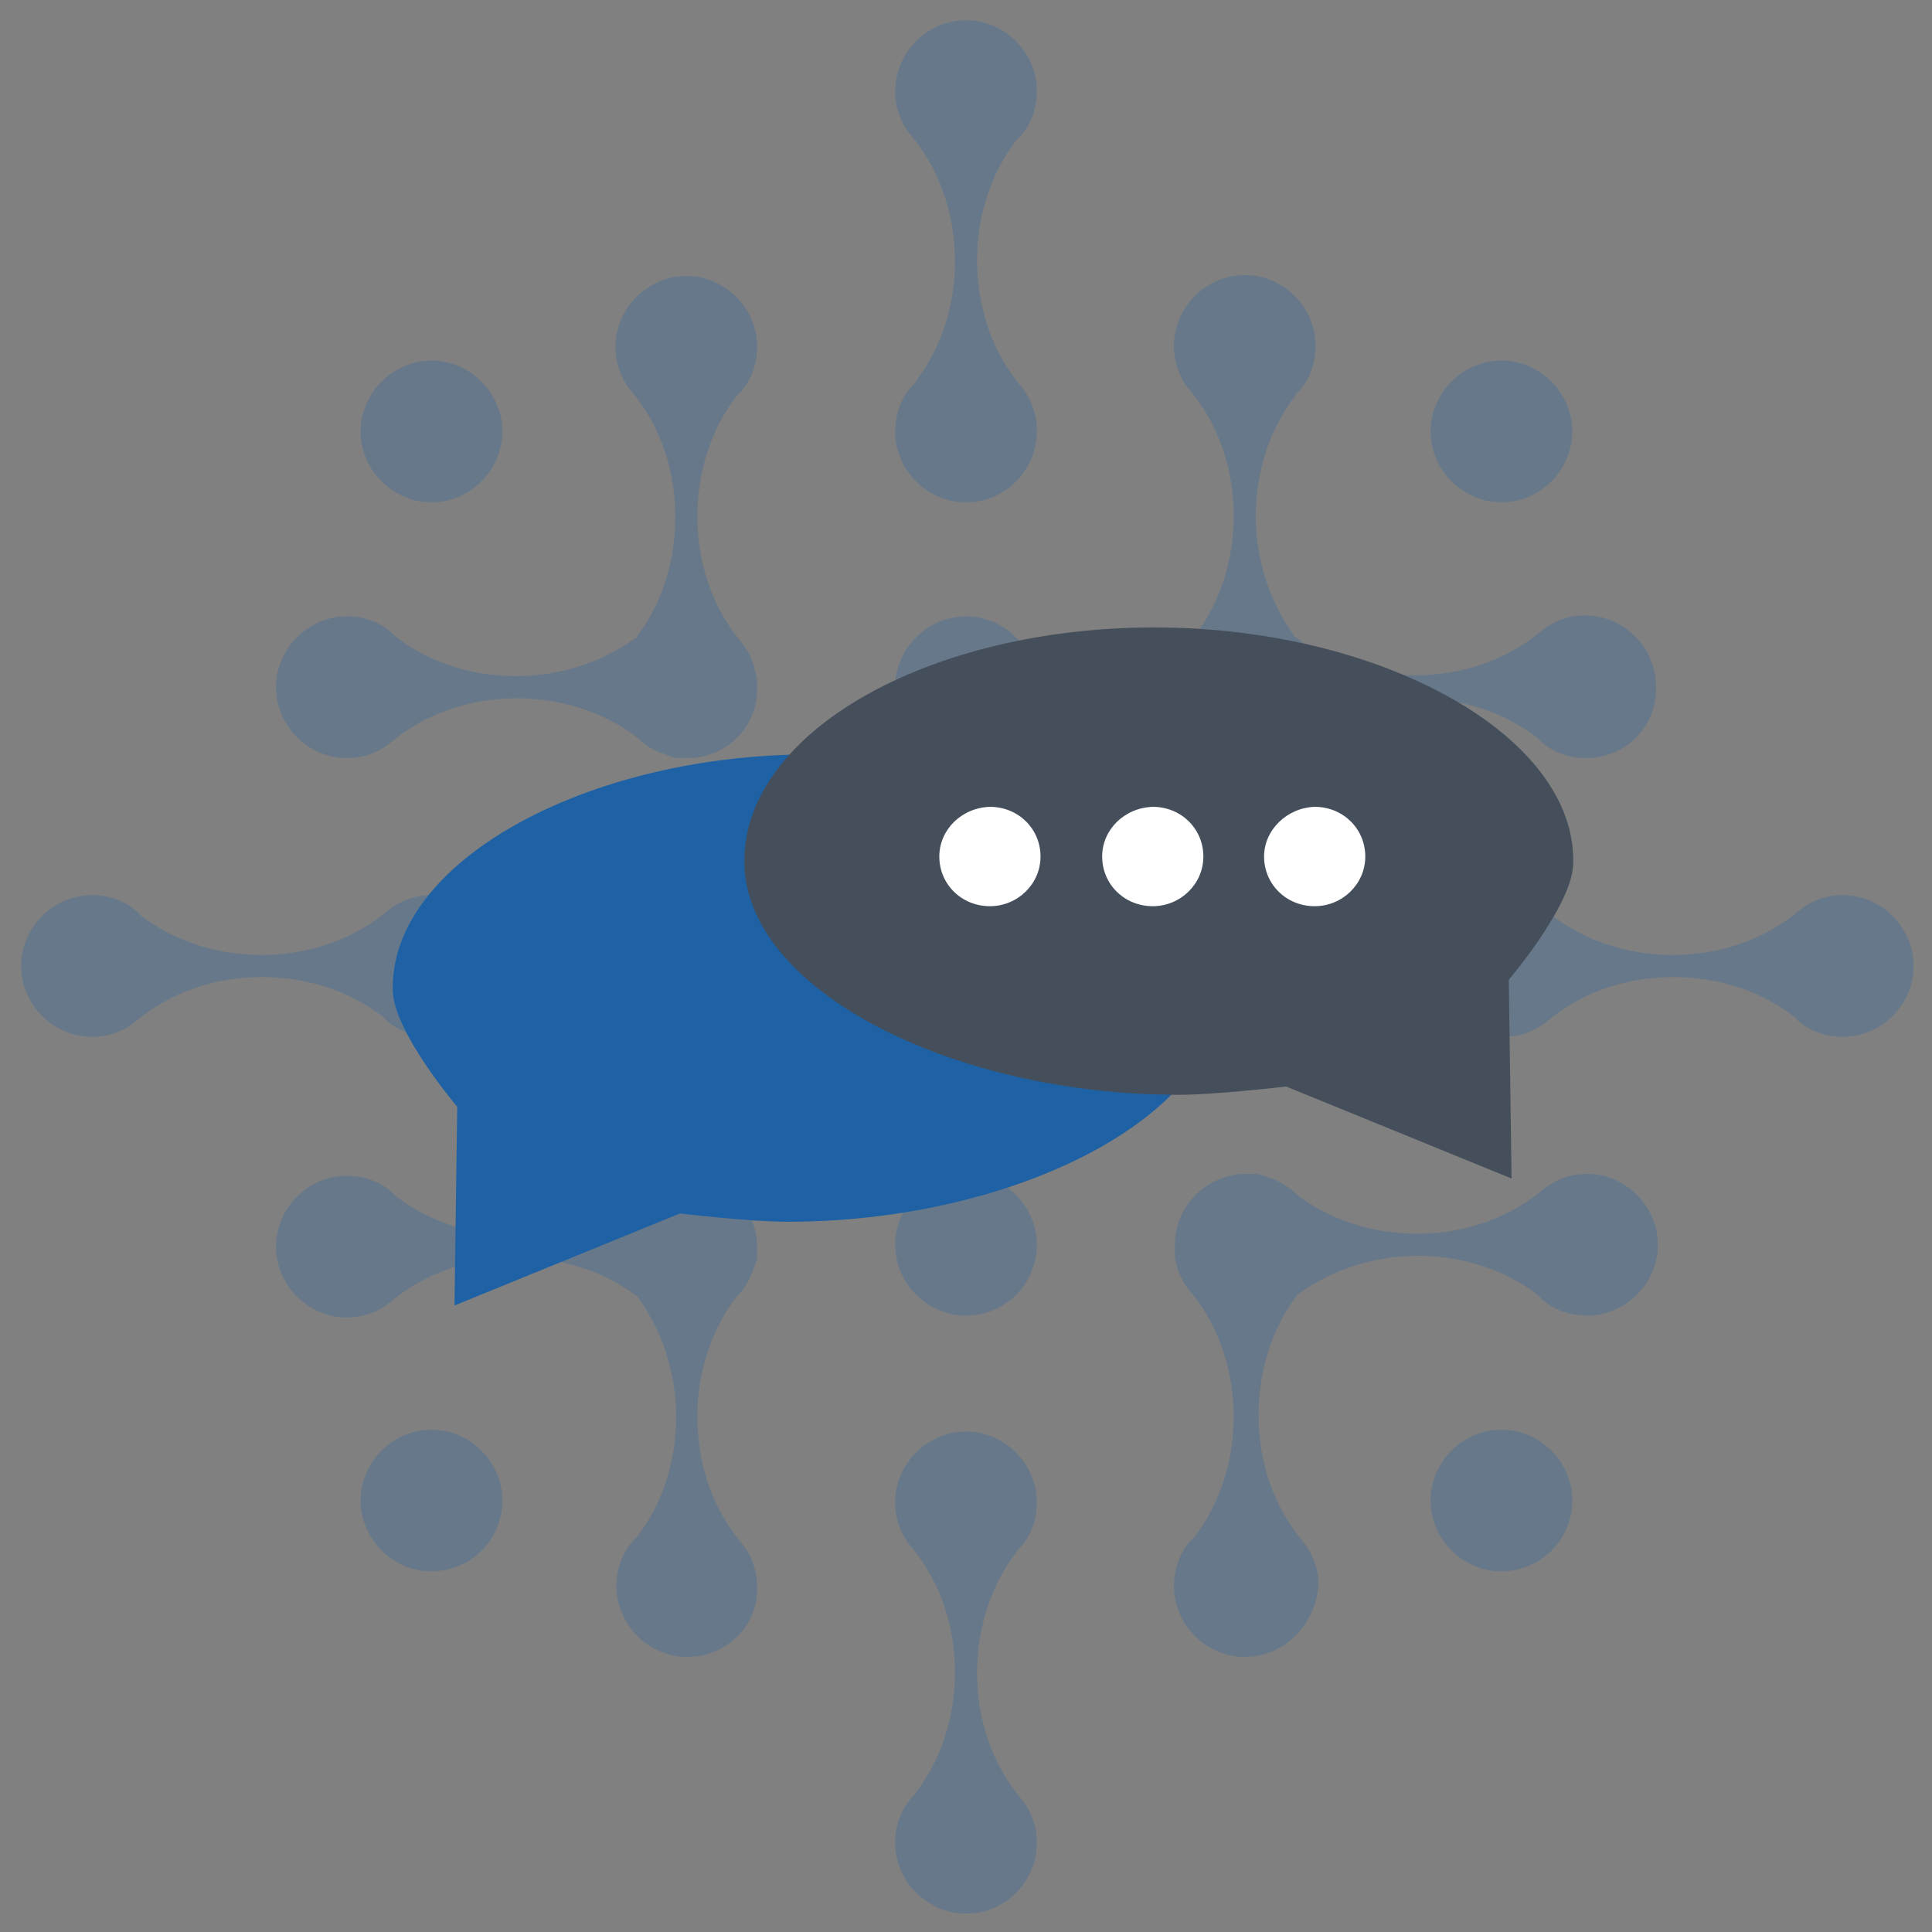 <?xml version="1.0" encoding="utf-8"?>
<!-- Generator: Adobe Illustrator 27.1.1, SVG Export Plug-In . SVG Version: 6.00 Build 0)  -->
<svg version="1.1" id="Layer_1" xmlns="http://www.w3.org/2000/svg" xmlns:xlink="http://www.w3.org/1999/xlink" x="0px" y="0px"
	 viewBox="0 0 210 210" style="enable-background:new 0 0 210 210;" xml:space="preserve">
<rect x="0" y="0" width="210" height="210" fill="#808080" stroke="none"/>
<style type="text/css">
	.st0{clip-path:url(#SVGID_00000181779090265209638080000013150221784162068385_);}
	.st1{opacity:0.26;clip-path:url(#SVGID_00000087398879493524003930000013402159206778603929_);}
	.st2{clip-path:url(#SVGID_00000011005721101402475780000014441748916014661556_);fill:#1E62A5;}
	.st3{clip-path:url(#SVGID_00000087398879493524003930000013402159206778603929_);fill:#1E62A5;}
	.st4{clip-path:url(#SVGID_00000087398879493524003930000013402159206778603929_);fill:#454F5C;}
	.st5{clip-path:url(#SVGID_00000087398879493524003930000013402159206778603929_);fill:#FFFFFF;}
</style>
<g>
	<defs>
		<rect id="SVGID_1_" x="2" y="2" width="206" height="206"/>
	</defs>
	<clipPath id="SVGID_00000093164174328421247470000015531954863180525237_">
		<use xlink:href="#SVGID_1_"  style="overflow:visible;"/>
	</clipPath>
	<g style="clip-path:url(#SVGID_00000093164174328421247470000015531954863180525237_);">
		<defs>
			<rect id="SVGID_00000109019774373145432510000016979418463918730392_" x="2" y="2" width="206" height="206"/>
		</defs>
		<clipPath id="SVGID_00000113325721214254677660000008656571376407551160_">
			<use xlink:href="#SVGID_00000109019774373145432510000016979418463918730392_"  style="overflow:visible;"/>
		</clipPath>
		<g style="opacity:0.26;clip-path:url(#SVGID_00000113325721214254677660000008656571376407551160_);">
			<g>
				<defs>
					<rect id="SVGID_00000140735620029470677060000005986955551895250854_" x="-15" y="-11" width="240" height="220"/>
				</defs>
				<clipPath id="SVGID_00000134231103124454587690000010161798087588934579_">
					<use xlink:href="#SVGID_00000140735620029470677060000005986955551895250854_"  style="overflow:visible;"/>
				</clipPath>
				<path style="clip-path:url(#SVGID_00000134231103124454587690000010161798087588934579_);fill:#1E62A5;" d="M46.9,170.8
					c-4.2,0-7.7-3.5-7.7-7.7c0-4.2,3.5-7.7,7.7-7.7s7.7,3.5,7.7,7.7C54.6,167.4,51.1,170.8,46.9,170.8"/>
				<path style="clip-path:url(#SVGID_00000134231103124454587690000010161798087588934579_);fill:#1E62A5;" d="M74.7,180.1
					c-4.2,0-7.7-3.5-7.7-7.7c0-1.8,0.6-3.6,1.8-4.9l0.4-0.4v0c2.8-3.6,4.3-8.3,4.3-13.1c0-4.7-1.5-9.3-4.1-12.9l-0.1-0.2l-0.2-0.1
					c-3.6-2.7-8.2-4.1-12.9-4.1c-4.9,0-9.5,1.5-13.1,4.3h0l-0.5,0.4c-1.4,1.2-3.1,1.8-4.9,1.8c-4.2,0-7.7-3.5-7.7-7.7
					c0-4.2,3.5-7.7,7.7-7.7c1.8,0,3.6,0.6,4.9,1.8l0.4,0.4h0c3.6,2.8,8.3,4.3,13.1,4.3s9.5-1.5,13.1-4.3h0l0.5-0.4
					c0.7-0.6,1.6-1.1,2.5-1.4l0.4-0.1l0.3-0.1l0.4-0.1l0.4-0.1l0.1,0l0.4,0c0.1,0,0.2,0,0.4,0c4.2,0,7.7,3.5,7.7,7.7
					c0,0.1,0,0.2,0,0.4l0,0.5l0,0.3l-0.1,0.4l-0.1,0.3l-0.1,0.3l-0.1,0.2c-0.3,1-0.8,1.8-1.4,2.6l-0.4,0.4v0
					c-2.8,3.6-4.3,8.3-4.3,13.1c0,4.9,1.5,9.5,4.3,13.1v0l0.4,0.5c1.2,1.4,1.8,3.1,1.8,4.9C82.4,176.7,79,180.1,74.7,180.1"/>
				<path style="clip-path:url(#SVGID_00000134231103124454587690000010161798087588934579_);fill:#1E62A5;" d="M46.9,54.6
					c-4.2,0-7.7-3.5-7.7-7.7c0-4.2,3.5-7.7,7.7-7.7s7.7,3.5,7.7,7.7C54.6,51.1,51.1,54.6,46.9,54.6"/>
				<path style="clip-path:url(#SVGID_00000134231103124454587690000010161798087588934579_);fill:#1E62A5;" d="M74.7,82.4
					c-0.1,0-0.2,0-0.4,0l-0.4,0l-0.4,0l-0.4-0.1l-0.3-0.1l-0.3-0.1l-0.2-0.1c-1-0.3-1.8-0.8-2.6-1.4l-0.4-0.4h0
					c-3.6-2.8-8.3-4.3-13.1-4.3s-9.5,1.5-13.1,4.3h0l-0.5,0.4c-1.4,1.2-3.1,1.8-4.9,1.8c-4.2,0-7.7-3.5-7.7-7.7
					c0-4.2,3.5-7.7,7.7-7.7c1.8,0,3.6,0.6,4.9,1.8l0.4,0.4h0c3.6,2.8,8.3,4.3,13.1,4.3c4.7,0,9.3-1.5,12.9-4.1l0.2-0.1l0.1-0.2
					c2.7-3.6,4.1-8.2,4.1-12.9c0-4.9-1.5-9.5-4.3-13.1v0l-0.4-0.5c-1.2-1.4-1.8-3.1-1.8-4.9c0-4.2,3.5-7.7,7.7-7.7
					c4.2,0,7.7,3.5,7.7,7.7c0,1.8-0.6,3.6-1.8,4.9l-0.4,0.4V43c-2.8,3.6-4.3,8.3-4.3,13.1c0,4.9,1.5,9.5,4.3,13.1v0l0.4,0.5
					c0.6,0.7,1.1,1.6,1.4,2.5l0.1,0.4l0.1,0.4l0.1,0.4l0.1,0.5l0,0.4c0,0.1,0,0.3,0,0.4C82.4,79,79,82.4,74.7,82.4"/>
				<path style="clip-path:url(#SVGID_00000134231103124454587690000010161798087588934579_);fill:#1E62A5;" d="M135.3,112.7
					c-4.2,0-7.7-3.5-7.7-7.7c0-4.2,3.5-7.7,7.7-7.7c4.2,0,7.7,3.5,7.7,7.7C143,109.2,139.5,112.7,135.3,112.7"/>
				<path style="clip-path:url(#SVGID_00000134231103124454587690000010161798087588934579_);fill:#1E62A5;" d="M163.2,170.8
					c-4.2,0-7.7-3.5-7.7-7.7c0-4.2,3.5-7.7,7.7-7.7c4.2,0,7.7,3.5,7.7,7.7C170.9,167.4,167.4,170.8,163.2,170.8"/>
				<path style="clip-path:url(#SVGID_00000134231103124454587690000010161798087588934579_);fill:#1E62A5;" d="M105,143
					c-4.2,0-7.7-3.5-7.7-7.7c0-4.2,3.5-7.7,7.7-7.7c4.2,0,7.7,3.5,7.7,7.7C112.7,139.5,109.3,143,105,143"/>
				<path style="clip-path:url(#SVGID_00000134231103124454587690000010161798087588934579_);fill:#1E62A5;" d="M135.3,180.1
					c-4.2,0-7.7-3.5-7.7-7.7c0-1.8,0.6-3.6,1.8-4.9l0.4-0.4v0c2.8-3.6,4.3-8.3,4.3-13.1s-1.5-9.5-4.3-13.1v0l-0.4-0.5
					c-0.6-0.7-1.1-1.6-1.4-2.5l-0.1-0.4l-0.1-0.4l-0.1-0.4l0-0.2l0-0.4l0-0.4c0-0.1,0-0.2,0-0.4c0-4.2,3.5-7.7,7.7-7.7
					c0.1,0,0.3,0,0.4,0l0.4,0l0.4,0l0.4,0.1l0.3,0.1l0.3,0.1l0.3,0.1c1,0.3,1.8,0.8,2.6,1.4l0.4,0.4h0c3.6,2.8,8.3,4.3,13.1,4.3
					c4.9,0,9.5-1.5,13.1-4.3h0l0.5-0.4c1.4-1.2,3.1-1.8,4.9-1.8c4.2,0,7.7,3.5,7.7,7.7c0,4.2-3.5,7.7-7.7,7.7
					c-1.8,0-3.6-0.6-4.9-1.8l-0.4-0.4h0c-3.6-2.8-8.3-4.3-13.1-4.3c-4.7,0-9.3,1.5-12.9,4.1l-0.2,0.1l-0.1,0.2
					c-2.7,3.6-4.1,8.2-4.1,12.9c0,4.9,1.5,9.5,4.3,13.1v0l0.4,0.5c1.2,1.4,1.8,3.1,1.8,4.9C143,176.7,139.5,180.1,135.3,180.1"/>
				<path style="clip-path:url(#SVGID_00000134231103124454587690000010161798087588934579_);fill:#1E62A5;" d="M163.2,54.6
					c-4.2,0-7.7-3.5-7.7-7.7c0-4.2,3.5-7.7,7.7-7.7c4.2,0,7.7,3.5,7.7,7.7C170.9,51.1,167.4,54.6,163.2,54.6"/>
				<path style="clip-path:url(#SVGID_00000134231103124454587690000010161798087588934579_);fill:#1E62A5;" d="M105,82.4
					c-4.2,0-7.7-3.5-7.7-7.7c0-4.2,3.5-7.7,7.7-7.7c4.2,0,7.7,3.5,7.7,7.7C112.7,79,109.3,82.4,105,82.4"/>
				<path style="clip-path:url(#SVGID_00000134231103124454587690000010161798087588934579_);fill:#1E62A5;" d="M172.4,82.4
					c-1.8,0-3.6-0.6-4.9-1.8l-0.4-0.4h0c-3.6-2.8-8.3-4.3-13.1-4.3c-4.9,0-9.5,1.5-13.1,4.3h0l-0.5,0.4c-0.7,0.6-1.6,1.1-2.5,1.4
					l-0.4,0.1l-0.4,0.1l-0.4,0.1l-0.2,0l-0.4,0l-0.4,0c-0.1,0-0.2,0-0.4,0c-4.2,0-7.7-3.5-7.7-7.7c0-0.1,0-0.3,0-0.4l0-0.4l0-0.4
					l0.1-0.4l0.1-0.3l0.1-0.3l0.1-0.2c0.3-1,0.8-1.8,1.4-2.6l0.4-0.4v0c2.8-3.6,4.3-8.3,4.3-13.1c0-4.9-1.5-9.5-4.3-13.1v0l-0.4-0.5
					c-1.2-1.4-1.8-3.1-1.8-4.9c0-4.2,3.5-7.7,7.7-7.7c4.2,0,7.7,3.5,7.7,7.7c0,1.8-0.6,3.6-1.8,4.9l-0.4,0.4V43
					c-2.8,3.6-4.3,8.3-4.3,13.1c0,4.7,1.5,9.3,4.1,12.9l0.1,0.2l0.2,0.1c3.6,2.7,8.2,4.1,12.9,4.1c4.9,0,9.5-1.5,13.1-4.3h0l0.5-0.4
					c1.4-1.2,3.1-1.8,4.9-1.8c4.2,0,7.7,3.5,7.7,7.7C180.1,79,176.7,82.4,172.4,82.4"/>
				<path style="clip-path:url(#SVGID_00000134231103124454587690000010161798087588934579_);fill:#1E62A5;" d="M105,54.6
					c-4.2,0-7.7-3.5-7.7-7.7c0-1.8,0.6-3.6,1.8-4.9l0.4-0.4v-0.1c2.8-3.6,4.3-8.3,4.3-13.1s-1.5-9.5-4.3-13.1v0l-0.4-0.5
					c-1.2-1.4-1.8-3.1-1.8-4.9c0-4.2,3.5-7.7,7.7-7.7c4.2,0,7.7,3.5,7.7,7.7c0,1.8-0.6,3.6-1.8,4.9l-0.4,0.4v0
					c-2.8,3.6-4.3,8.3-4.3,13.1s1.5,9.5,4.3,13.1v0l0.4,0.5c1.2,1.4,1.8,3.1,1.8,4.9C112.7,51.1,109.3,54.6,105,54.6"/>
				<path style="clip-path:url(#SVGID_00000134231103124454587690000010161798087588934579_);fill:#1E62A5;" d="M105,208
					c-4.2,0-7.7-3.5-7.7-7.7c0-1.8,0.6-3.6,1.8-4.9l0.4-0.4v-0.1c2.8-3.6,4.3-8.3,4.3-13.1c0-4.9-1.5-9.5-4.3-13.1v0l-0.4-0.5
					c-1.2-1.4-1.8-3.1-1.8-4.9c0-4.2,3.5-7.7,7.7-7.7c4.2,0,7.7,3.5,7.7,7.7c0,1.8-0.6,3.6-1.8,4.9l-0.4,0.4v0.1
					c-2.8,3.6-4.3,8.3-4.3,13.1c0,4.9,1.5,9.5,4.3,13.1v0l0.4,0.5c1.2,1.4,1.8,3.1,1.8,4.9C112.7,204.5,109.3,208,105,208"/>
				<path style="clip-path:url(#SVGID_00000134231103124454587690000010161798087588934579_);fill:#1E62A5;" d="M200.3,112.7
					c-1.8,0-3.6-0.6-4.9-1.8l-0.4-0.4h0c-3.6-2.8-8.3-4.3-13.1-4.3c-4.9,0-9.5,1.5-13.1,4.3h0l-0.5,0.4c-1.4,1.2-3.1,1.8-4.9,1.8
					c-4.2,0-7.7-3.5-7.7-7.7c0-4.2,3.5-7.7,7.7-7.7c1.8,0,3.6,0.6,4.9,1.8l0.4,0.4h0c3.6,2.8,8.3,4.3,13.1,4.3
					c4.9,0,9.5-1.5,13.1-4.3h0l0.5-0.4c1.4-1.2,3.1-1.8,4.9-1.8c4.2,0,7.7,3.5,7.7,7.7C208,109.2,204.5,112.7,200.3,112.7"/>
				<path style="clip-path:url(#SVGID_00000134231103124454587690000010161798087588934579_);fill:#1E62A5;" d="M46.9,112.7
					c-1.8,0-3.6-0.6-4.9-1.8l-0.4-0.4h0c-3.6-2.8-8.3-4.3-13.1-4.3c-4.9,0-9.5,1.5-13.1,4.3h0l-0.5,0.4c-1.4,1.2-3.1,1.8-4.9,1.8
					c-4.2,0-7.7-3.5-7.7-7.7c0-4.2,3.5-7.7,7.7-7.7c1.8,0,3.6,0.6,4.9,1.8l0.4,0.4h0c3.6,2.8,8.3,4.3,13.1,4.3
					c4.9,0,9.5-1.5,13.1-4.3h0l0.5-0.4c1.4-1.2,3.1-1.8,4.9-1.8c4.2,0,7.7,3.5,7.7,7.7C54.6,109.2,51.1,112.7,46.9,112.7"/>
				<path style="clip-path:url(#SVGID_00000134231103124454587690000010161798087588934579_);fill:#1E62A5;" d="M74.7,112.7
					c-4.2,0-7.7-3.5-7.7-7.7c0-4.2,3.5-7.7,7.7-7.7c4.2,0,7.7,3.5,7.7,7.7C82.4,109.2,79,112.7,74.7,112.7"/>
			</g>
		</g>
		<path style="clip-path:url(#SVGID_00000113325721214254677660000008656571376407551160_);fill:#1E62A5;" d="M88.2,82
			c-24.6,0-46,11.8-45.5,25.8c0.2,4.5,7,12.5,7,12.5l-0.3,21.6l24.5-10c0,0,7.6,0.9,11.7,0.9c24.6,0,47.2-11.4,47.2-25.4
			S112.8,82,88.2,82"/>
		<path style="clip-path:url(#SVGID_00000113325721214254677660000008656571376407551160_);fill:#454F5C;" d="M125.5,68.2
			c24.6,0,46,11.8,45.5,25.8c-0.2,4.5-7,12.5-7,12.5l0.3,21.6l-24.5-10c0,0-7.6,0.9-11.7,0.9c-24.6,0-47.2-11.4-47.2-25.4
			S100.9,68.2,125.5,68.2"/>
		<path style="clip-path:url(#SVGID_00000113325721214254677660000008656571376407551160_);fill:#FFFFFF;" d="M137.4,93.1
			c0,3,2.4,5.4,5.5,5.4c3,0,5.5-2.4,5.5-5.4c0-3-2.4-5.4-5.5-5.4C139.9,87.8,137.4,90.2,137.4,93.1"/>
		<path style="clip-path:url(#SVGID_00000113325721214254677660000008656571376407551160_);fill:#FFFFFF;" d="M119.8,93.1
			c0,3,2.4,5.4,5.5,5.4c3,0,5.5-2.4,5.5-5.4c0-3-2.4-5.4-5.5-5.4C122.2,87.8,119.8,90.2,119.8,93.1"/>
		<path style="clip-path:url(#SVGID_00000113325721214254677660000008656571376407551160_);fill:#FFFFFF;" d="M102.1,93.1
			c0,3,2.4,5.4,5.5,5.4c3,0,5.5-2.4,5.5-5.4c0-3-2.4-5.4-5.5-5.4C104.5,87.8,102.1,90.2,102.1,93.1"/>
	</g>
</g>
</svg>
